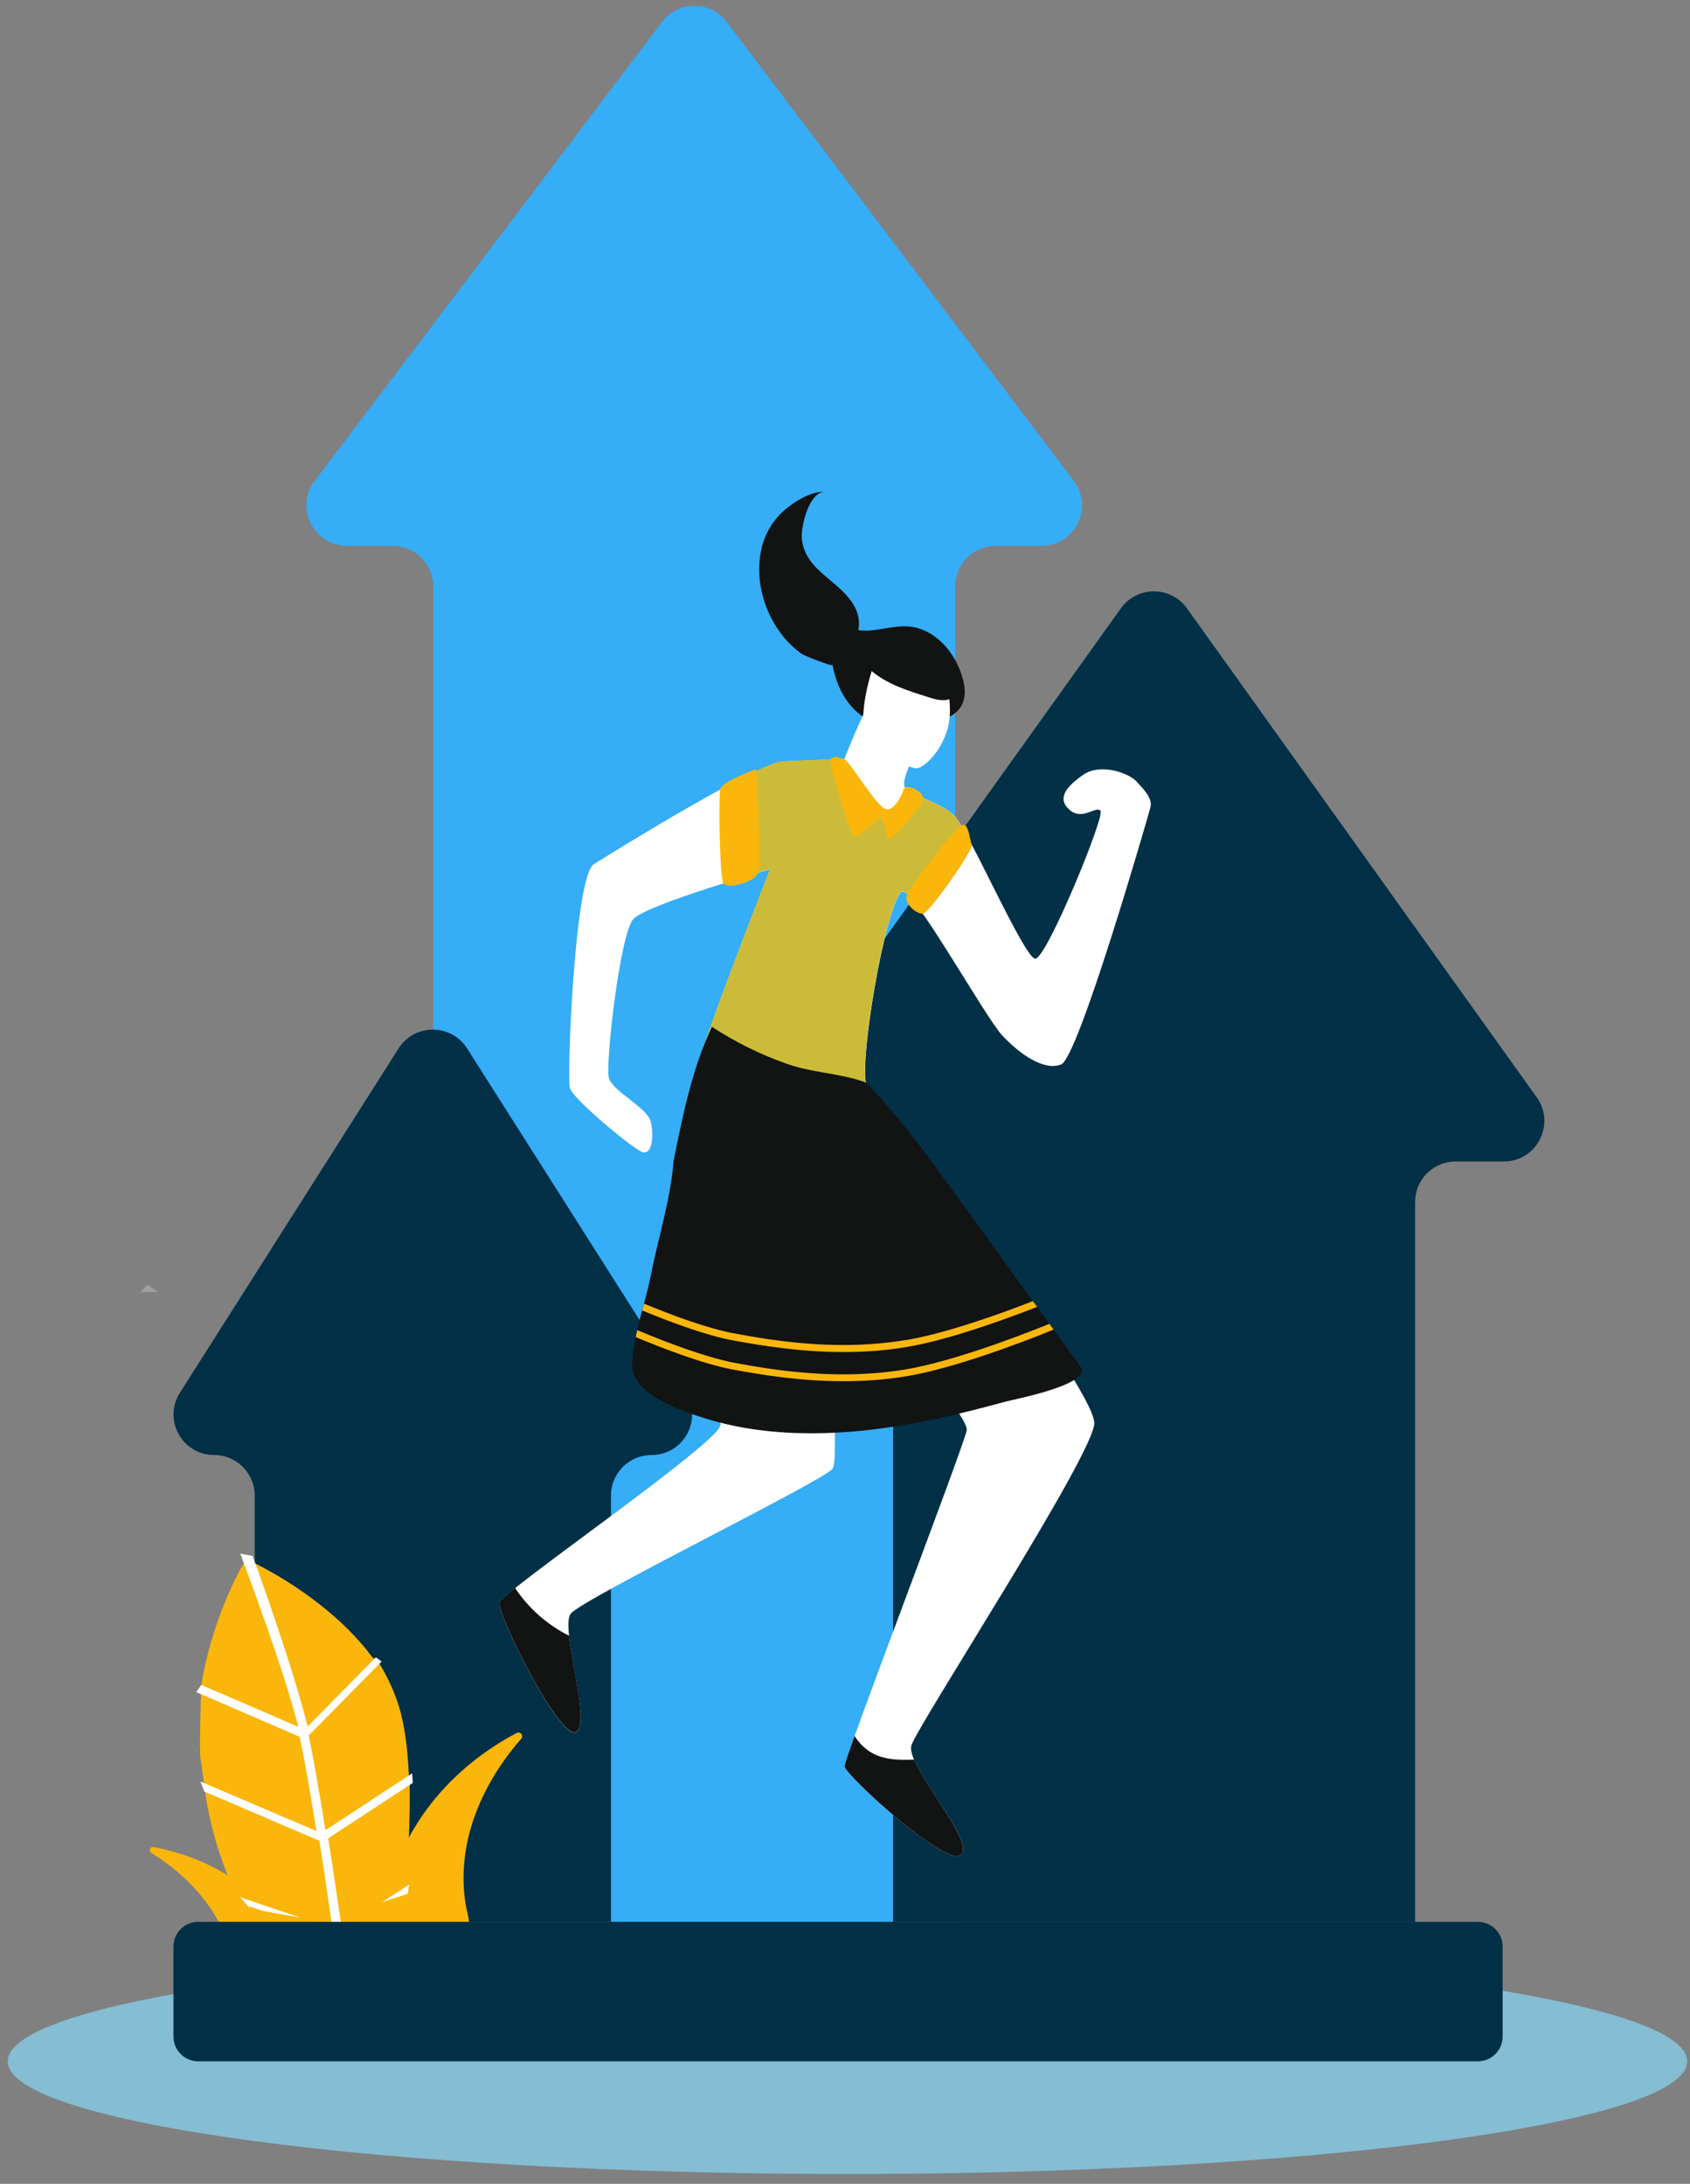 <svg width="161" height="208" viewBox="0 0 161 208" fill="none" xmlns="http://www.w3.org/2000/svg">
<rect x="0" y="0" width="161" height="208" fill="#808080" stroke="none"/>
<g clip-path="url(#clip0_678_2313)">
<path d="M80.734 207.059C124.917 207.059 160.734 202.255 160.734 196.328C160.734 190.401 124.917 185.597 80.734 185.597C36.552 185.597 0.734 190.401 0.734 196.328C0.734 202.255 36.552 207.059 80.734 207.059Z" fill="#85BDD3"/>
<path d="M30.003 45.782L63.07 2.081C64.621 0.045 67.692 0.045 69.227 2.081L102.294 45.799C104.217 48.336 102.407 51.989 99.207 51.989H94.86C92.726 51.989 90.997 53.718 90.997 55.851V183.059H41.268V55.851C41.268 53.718 39.538 51.989 37.405 51.989H33.058C29.874 51.989 28.048 48.336 29.971 45.799L30.003 45.782Z" fill="#35ADF7"/>
<path d="M73.462 104.514L106.787 57.936C108.322 55.787 111.539 55.787 113.074 57.936L146.399 104.514C148.225 107.067 146.399 110.623 143.264 110.623H138.674C136.541 110.623 134.811 112.352 134.811 114.486V183.059H85.082V114.486C85.082 112.352 83.353 110.623 81.219 110.623H76.629C73.478 110.623 71.652 107.067 73.494 104.514H73.462Z" fill="#023047"/>
<path d="M17.139 132.651L37.971 99.859C39.49 97.467 42.981 97.467 44.5 99.859L65.332 132.651C66.965 135.221 65.122 138.582 62.068 138.582C59.934 138.582 58.205 140.312 58.205 142.445V183.059H24.266V142.445C24.266 140.312 22.537 138.582 20.403 138.582C17.349 138.582 15.506 135.221 17.139 132.651Z" fill="#023047"/>
<g opacity="0.24">
<path d="M13.373 123.067L14.068 122.356C14.407 122.599 14.747 122.825 15.086 123.067H13.373Z" fill="white"/>
</g>
<path d="M36.484 182.429C37.066 178.34 38.779 174.72 41.058 171.795C43.353 168.869 46.197 166.655 49.219 165.055C49.397 164.958 49.607 165.023 49.704 165.201C49.769 165.33 49.753 165.508 49.656 165.605C47.458 168.11 45.809 170.954 44.92 173.879C44.032 176.789 43.934 179.778 44.565 182.348C45.13 184.578 43.773 186.825 41.543 187.391C39.312 187.956 37.066 186.599 36.5 184.368C36.371 183.835 36.339 183.302 36.419 182.784L36.468 182.413L36.484 182.429Z" fill="#FAB60B"/>
<path d="M28.856 186.582C27.417 183.496 25.203 181.039 22.698 179.277C20.193 177.516 17.397 176.449 14.633 175.916C14.472 175.883 14.31 175.997 14.278 176.158C14.262 176.288 14.31 176.401 14.407 176.465C16.751 177.92 18.738 179.778 20.128 181.863C21.518 183.948 22.326 186.292 22.44 188.473C22.537 190.364 24.137 191.819 26.027 191.738C27.918 191.641 29.373 190.041 29.292 188.15C29.276 187.698 29.163 187.261 28.985 186.89L28.856 186.615V186.582Z" fill="#FAB60B"/>
<path d="M39.005 169.807L38.941 168.902C38.827 166.494 38.536 164.279 38.019 162.566C37.535 160.999 36.84 159.56 36.032 158.267L35.482 157.863C31.749 152.805 25.64 149.459 23.474 148.522C22.423 150.057 20.08 154.906 19.175 160.498C19.175 160.498 18.965 166.817 19.094 167.463C19.223 168.126 19.514 170.421 19.514 170.421C20.015 174.364 21.276 177.839 22.569 180.732L23.409 181.589C25.284 185.5 26.933 187.972 26.933 187.972H32.136C32.088 187.665 32.977 187.827 32.977 187.875L37.615 187.972C37.615 187.972 38.1 184.756 38.504 180.393L38.666 179.52C38.908 176.465 39.086 173.023 39.021 169.823L39.005 169.807Z" fill="#FAB60B"/>
<path d="M23.716 181.556L25.042 182.009L28.613 182.639L22.876 180.7L23.829 181.783C23.829 181.783 23.749 181.637 23.716 181.556Z" fill="white"/>
<path d="M18.642 166.461V166.704L18.755 167.463C18.706 167.124 18.674 166.801 18.642 166.477V166.461Z" fill="#C1BECC"/>
<path d="M32.557 183.673C32.201 181.217 31.749 178.146 31.264 175.092L39.328 169.807L39.264 168.902L31.005 174.316C30.44 170.825 29.874 167.512 29.405 165.298L36.355 158.251L35.805 157.847L29.308 164.441C27.902 158.833 24.88 150.413 24.072 148.199L22.892 147.972C23.587 149.863 26.981 158.817 28.419 164.473C23.781 162.453 20.92 161.225 19.175 160.482L18.69 161.16C21.373 162.308 25.397 164.053 28.549 165.427C29.017 167.576 29.583 170.89 30.149 174.397L19.094 169.677L19.466 170.631L30.423 175.318C30.892 178.292 31.328 181.282 31.684 183.706L31.458 183.625L31.797 183.851H32.654L32.912 183.463L32.541 183.706L32.557 183.673Z" fill="white"/>
<path d="M38.827 180.376L38.989 179.488L36.403 181.168L38.827 180.376Z" fill="white"/>
<path d="M18.884 196.328L140.791 196.328C142.094 196.328 143.151 195.272 143.151 193.968V185.403C143.151 184.1 142.094 183.043 140.791 183.043L18.884 183.043C17.581 183.043 16.524 184.1 16.524 185.403V193.968C16.524 195.272 17.581 196.328 18.884 196.328Z" fill="#023047"/>
<path d="M72.541 52.247C72.928 50.647 73.817 49.193 75.32 48.126C76.29 47.431 77.405 46.817 78.617 46.833C77.034 46.833 76.29 50.211 76.387 51.294C76.678 54.413 80.088 55.302 81.413 57.774C81.785 58.453 81.93 59.277 81.769 60.021C83.288 60.247 84.969 59.552 86.52 59.665C89.332 59.875 91.385 62.623 91.854 65.241C91.983 66.001 91.902 66.841 91.433 67.455C90.335 68.958 87.571 68.91 85.922 69.088C82.221 69.492 79.959 66.793 79.312 63.334C79.345 63.528 76.613 62.445 76.387 62.283C73.332 60.134 71.684 55.819 72.557 52.231L72.541 52.247Z" fill="#121313"/>
<path d="M85.906 84.926C84.338 86.203 81.704 101.702 82.593 103.544C83.482 105.387 104.072 131.762 104.25 135.512C104.379 138.292 87.409 164.328 86.827 166.235C86.246 168.142 92.872 175.221 91.579 176.627C90.302 178.033 80.492 169.031 80.46 168.239C80.427 167.431 91.838 137.726 92.096 136.223C92.371 134.607 80.686 121.726 79.603 121.5C78.52 121.273 80.088 138.76 79.328 139.875C78.569 140.991 55.377 152.32 54.359 153.71C53.341 155.1 56.427 164.376 54.844 164.991C53.26 165.605 47.361 153.742 47.587 152.659C47.813 151.576 68.71 137.306 68.646 135.69C68.581 134.073 65.947 104.352 66.383 101.912C66.819 99.471 73.365 82.793 73.365 82.793C73.365 82.793 61.632 86.138 60.339 87.528C59.062 88.934 57.672 101.298 57.995 102.623C58.318 103.948 61.648 105.467 61.987 106.809C62.31 108.134 62.149 110.235 61.05 109.669C59.951 109.104 54.617 104.708 54.294 103.641C53.987 102.574 54.747 83.455 56.573 82.308C58.399 81.16 72.153 72.627 74.69 72.514C77.227 72.401 80.444 72.271 80.444 72.271C80.444 72.271 83.708 63.77 85.066 64.207C86.423 64.643 87.991 66.324 88.072 68.328C88.153 70.332 85.632 74.195 86.213 74.987C86.779 75.762 89.397 76.344 90.803 77.572C92.193 78.801 97.575 91.342 98.642 91.31C99.708 91.261 105.332 77.653 104.831 77.201C104.33 76.748 103.086 78.235 101.842 77.088C100.694 76.037 101.567 74.922 103.199 73.791C104.831 72.659 107.498 73.613 108.242 74.405C109.001 75.213 109.809 76.037 109.599 76.877C109.389 77.718 102.747 100.716 101.098 101.379C99.45 102.041 97.106 100.36 95.49 98.631C93.858 96.902 86.811 84.215 85.922 84.958L85.906 84.926Z" fill="white"/>
<path d="M86.827 61.007C89.122 61.637 90.48 64.368 90.496 67.665C90.512 70.962 88.072 73.128 87.361 73.177C86.633 73.209 84.225 71.948 82.835 70.623C81.446 69.282 82.835 64.223 83.304 63.237C83.757 62.235 85.696 60.7 86.844 61.007H86.827Z" fill="white"/>
<path d="M89.866 81.548C88.783 82.938 87.91 84.473 87.231 86.106C86.569 85.249 86.084 84.764 85.89 84.926C84.322 86.203 81.688 101.702 82.577 103.544C82.642 103.673 82.819 103.948 83.078 104.336C83.062 104.385 83.029 104.417 83.013 104.449C82.448 105.241 81.155 105.306 80.411 105.92C79.296 106.857 77.632 106.437 76.274 105.888C73.446 104.756 70.747 103.318 68.096 101.831C67.595 101.556 67.094 101.233 66.642 100.877C67.967 96.514 73.349 82.776 73.349 82.776C73.349 82.776 72.347 83.067 70.908 83.488C70.908 83.423 70.908 83.358 70.892 83.294C70.585 80.191 70.585 77.055 70.924 73.952C72.638 73.096 74.011 72.514 74.658 72.498C76.953 72.401 79.797 72.271 80.331 72.255C80.977 73.322 81.3 74.566 81.93 75.665C82.625 76.861 83.951 77.896 85.276 77.54C86.165 77.298 86.779 76.49 87.086 75.601C88.136 76.134 89.769 76.683 90.771 77.556C91.062 77.799 91.498 78.526 92.048 79.512C91.369 80.255 90.302 80.966 89.85 81.564L89.866 81.548Z" fill="#CCBB39"/>
<path d="M67.821 97.791C65.93 101.815 65.042 106.227 64.169 110.591C63.894 114.178 62.698 117.928 62.003 121.467C61.454 124.247 60.355 127.011 60.225 129.855C60.096 132.845 64.977 134.397 67.24 135.108C70.488 136.126 73.947 136.514 77.341 136.514C83.547 136.514 89.672 135.172 95.619 133.54C96.67 133.249 104.201 131.859 102.908 130.114C99.159 125.088 95.571 119.948 91.854 114.89C89.122 111.172 86.601 107.439 82.722 103.334C82.609 103.205 82.448 103.075 82.27 103.027C79.991 102.219 77.373 102.17 75.029 101.346C72.476 100.457 70.052 99.261 67.789 97.774L67.821 97.791Z" fill="#121313"/>
<path d="M80.46 168.223C80.46 168.078 80.815 167.011 81.413 165.346C81.559 165.572 81.72 165.783 81.898 165.993C83.32 167.625 85.179 167.657 87.086 167.593C88.266 170.372 92.646 175.463 91.579 176.627C90.302 178.033 80.492 169.031 80.46 168.239V168.223Z" fill="#121313"/>
<path d="M54.213 155.795C54.553 158.995 56.056 164.506 54.844 164.974C53.26 165.589 47.361 153.742 47.587 152.643C47.619 152.465 48.169 151.98 49.074 151.253C50.351 153.176 52.145 154.76 54.213 155.795Z" fill="#121313"/>
<path d="M72.023 73.273C72.169 74.97 72.508 82.178 72.234 83.1C71.959 84.021 69.26 84.748 68.904 84.118C68.549 83.487 68.452 75.956 68.613 75.18C68.775 74.421 72.04 73.257 72.04 73.257L72.023 73.273Z" fill="#FAB60B"/>
<path d="M91.644 78.591C92.29 78.267 92.371 80.077 92.581 80.465C92.791 80.853 88.54 86.995 87.91 87.027C87.264 87.059 86.132 86.041 86.375 85.314C86.617 84.587 90.69 79.092 91.66 78.607L91.644 78.591Z" fill="#FAB60B"/>
<path d="M86.197 74.954C87.054 74.873 87.862 75.52 87.959 75.989C88.056 76.441 85.066 80.11 84.71 79.867C84.355 79.625 84.209 77.734 83.821 77.944C83.433 78.154 81.559 80.11 81.252 79.609C80.928 79.092 78.73 72.385 79.215 72.191C79.7 71.981 79.813 72.158 80.347 72.255C80.88 72.352 83.256 76.473 84.274 77.007C85.292 77.54 86.197 74.954 86.197 74.954Z" fill="#FAB60B"/>
<path d="M88.395 66.389C88.977 66.566 89.575 66.76 90.173 66.663C90.771 66.566 91.353 66.098 91.353 65.484C91.353 65.144 91.175 64.821 90.997 64.53C90.593 63.851 90.189 63.156 89.785 62.477C89.446 61.912 89.106 61.33 88.589 60.926C88.298 60.7 87.959 60.538 87.619 60.409C86.569 60.037 85.373 60.086 84.355 60.538C82.722 61.265 81.526 62.704 83.159 64.013C84.662 65.225 86.601 65.823 88.411 66.389H88.395Z" fill="#121313"/>
<path d="M60.565 127.35C60.613 127.124 60.646 126.898 60.71 126.688C63.328 127.787 67.159 129.257 69.922 129.791C74.318 130.615 80.153 131.455 86.31 130.421C90.722 129.677 97.009 127.286 99.967 126.09C100.096 126.267 100.242 126.461 100.371 126.639C97.462 127.819 90.965 130.308 86.407 131.067C84.322 131.423 82.286 131.552 80.314 131.552C76.387 131.552 72.767 130.987 69.793 130.437C66.981 129.904 63.199 128.449 60.565 127.35Z" fill="#FAB60B"/>
<path d="M86.294 127.641C90.044 127.011 95.135 125.201 98.399 123.924C98.528 124.118 98.674 124.296 98.803 124.473C95.522 125.75 90.27 127.641 86.407 128.288C84.322 128.643 82.286 128.772 80.314 128.772C76.387 128.772 72.767 128.207 69.793 127.657C67.191 127.172 63.765 125.88 61.179 124.813C61.244 124.587 61.292 124.376 61.357 124.166C63.926 125.233 67.385 126.526 69.922 126.995C74.318 127.819 80.153 128.659 86.31 127.625L86.294 127.641Z" fill="#FAB60B"/>
</g>
<defs>
<clipPath id="clip0_678_2313">
<rect width="160" height="206.513" fill="white" transform="translate(0.734 0.546)"/>
</clipPath>
</defs>
</svg>
